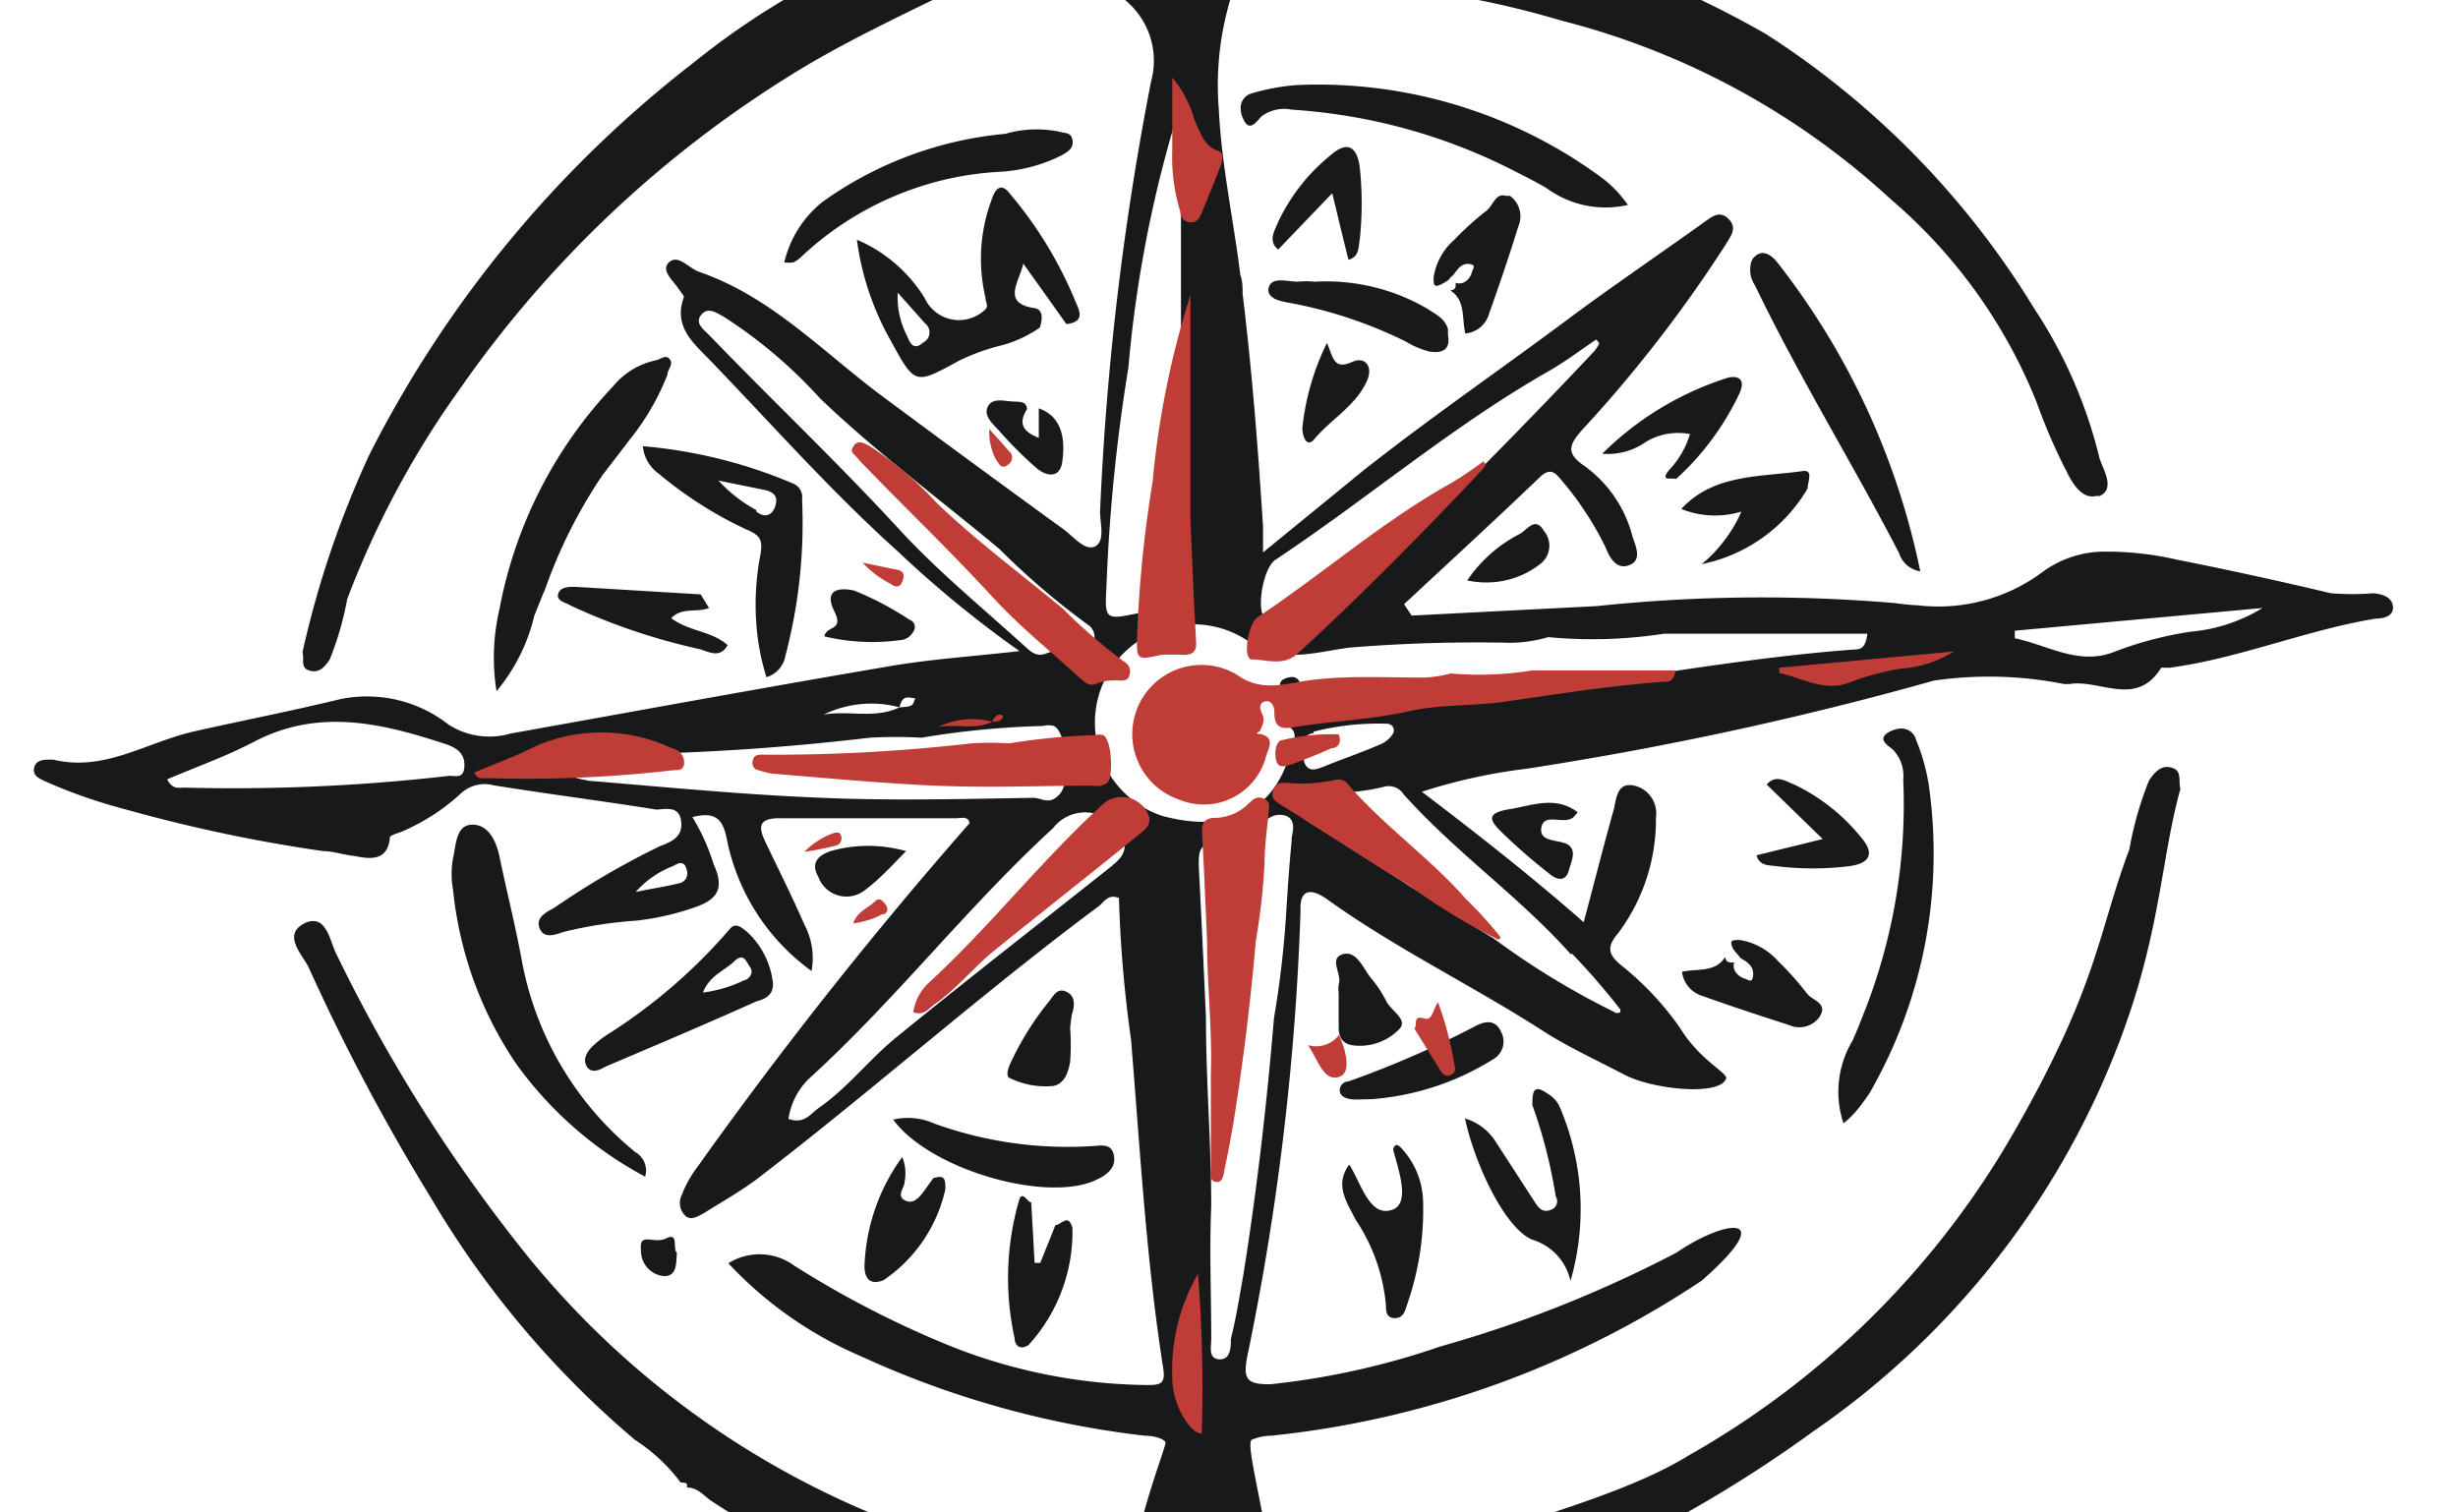 <svg xmlns="http://www.w3.org/2000/svg" width="65" height="40" viewBox="0 0 65 40"><defs><style>.a{fill:#17191b;}.b{fill:#bf3c37;}</style></defs><title>logo-icon</title><path class="a" d="M62.76,15.69a6.89,6.89,0,0,1-1.12,0c-1.35-.32-2.71-.62-4.08-.89a8.28,8.28,0,0,0-2-.21,2.77,2.77,0,0,0-1.55.54,4.61,4.61,0,0,1-3.28.88,6.2,6.2,0,0,1-.62-.06,41.6,41.6,0,0,0-7.89.08l-4.89.25-.2-.3c1.19-1.11,2.4-2.22,3.58-3.35.27-.26.4-.16.59.08a8.31,8.31,0,0,1,1.16,1.77c.12.31.31.6.64.46s.15-.5.07-.75a3.32,3.32,0,0,0-1.26-1.86c-.5-.34-.43-.55-.08-.95a35.7,35.7,0,0,0,3.81-4.92c.13-.22.31-.43.07-.67s-.45-.05-.65.09c-1.2.86-2.41,1.68-3.58,2.55-1.81,1.35-3.66,2.62-5.41,4L33.4,14.61c0-.35,0-.51,0-.68-.13-2.06-.29-4.11-.54-6.16,0-.16,0-.33-.06-.5-.18-1.45-.5-2.92-.57-4.38a7.94,7.94,0,0,1,.75-4.06,1.35,1.35,0,0,0,.1-.5v0a1.1,1.1,0,0,0,0-.44C32.33-4,31.66-5.94,31-7.85c-.08-.23-.06-.55-.44-.47a.51.51,0,0,0-.37.65,2.17,2.17,0,0,1-.2,1.4c-.85,1.72-.8,3.58-.94,5.42,0,.18,0,.41.18.54a2.07,2.07,0,0,1,1.21,2.46,76.34,76.34,0,0,0-1.35,11.38c0,.31.14.78-.13.92s-.59-.28-.86-.47q-2.4-1.74-4.78-3.51c-1.56-1.16-2.92-2.62-4.83-3.28-.27-.09-.55-.47-.79-.26s.09.48.24.7.15.19.14.24c-.27.76.24,1.19.67,1.63,1.65,1.71,3.23,3.5,5,5.09a29.13,29.13,0,0,0,3.21,2.63c-1.23.14-2.31.21-3.38.39-3.36.57-6.72,1.19-10.08,1.79a2,2,0,0,1-1.63-.23A3.5,3.5,0,0,0,9,18.49c-1.27.31-2.56.56-3.85.85s-2.38,1.08-3.74.75c0,0,0,0-.07,0-.17,0-.4,0-.44.23s.21.3.4.39a13.89,13.89,0,0,0,2,.69,40.82,40.82,0,0,0,5.25,1.11c.25,0,.5.09.76.12s.94.27,1-.48c0-.07.26-.12.39-.19A5.38,5.38,0,0,0,12.17,21a.93.93,0,0,1,.89-.23c1.42.23,2.86.41,4.29.64.22,0,.6-.12.66.29s-.21.55-.56.68A21.11,21.11,0,0,0,14.67,24c-.19.11-.52.25-.4.55s.43.16.66.09a11,11,0,0,1,1.88-.29A7,7,0,0,0,18.36,24c.63-.21.8-.51.51-1.15a5.5,5.5,0,0,0-.56-1.24c.56-.14.8,0,.91.58a5.66,5.66,0,0,0,2.24,3.49,1.88,1.88,0,0,0-.19-1.23c-.31-.71-.66-1.41-1-2.12-.2-.41-.28-.7.38-.69,1.55,0,3.09,0,4.64,0,.13,0,.31-.07.35.13a114.37,114.37,0,0,0-7.21,9.11,3,3,0,0,0-.4.72.47.47,0,0,0,.1.56c.15.13.34,0,.49-.08.51-.32,1.05-.62,1.53-1,3-2.31,5.85-4.84,8.9-7.11.14-.1.24-.34.54-.22a33.67,33.67,0,0,0,.32,3.75c.24,2.91.4,5.81.85,8.69.07.43-.1.44-.44.44a14.43,14.43,0,0,1-5.11-1A25.83,25.83,0,0,1,21,33.47a1.55,1.55,0,0,0-1.74-.06,10.38,10.38,0,0,0,3.51,2.46,24.73,24.73,0,0,0,7.5,2.1c.23,0,.49.07.55.17s-1.33,3.29-1,5.64a12.74,12.74,0,0,0,2.34,4.55,13.43,13.43,0,0,0,1.58-4.64c.15-2.38-.92-5.59-.62-5.62a1.36,1.36,0,0,1,.5-.1A25.19,25.19,0,0,0,45,33.87c2.08-1.83.62-1.62-.67-.74a32.45,32.45,0,0,1-6.24,2.48,20.27,20.27,0,0,1-4.5,1c-.58,0-.73-.1-.61-.72a69.07,69.07,0,0,0,1.41-11.74c0-.05,0-.09,0-.13,0-.52.3-.52.7-.24,1.81,1.3,3.82,2.27,5.69,3.47.68.44,1.41.77,2.17,1.17s2.57.58,2.7.09c0-.15-.72-.5-1.22-1.32a7.88,7.88,0,0,0-1.57-1.67c-.33-.28-.38-.47-.07-.84a5,5,0,0,0,1-3.06.75.75,0,0,0-.61-.85c-.42-.07-.44.36-.5.62-.28,1-.52,1.95-.8,3-1.38-1.21-2.78-2.31-4.28-3.45a14.65,14.65,0,0,1,2.78-.61C44,19.77,47.59,19,51.14,18a10.15,10.15,0,0,1,3.44.09h.15c.8-.13,1.77.63,2.42-.43,0,0,.15,0,.22,0,1.87-.25,3.61-1,5.46-1.3.17,0,.47-.05.45-.31S63,15.71,62.76,15.69ZM11.87,20.52a49.92,49.92,0,0,1-7,.31c-.14,0-.31.06-.45-.22.78-.33,1.57-.61,2.31-1,1.72-.89,3.38-.48,5.06.07.29.1.51.25.49.59S12.05,20.51,11.87,20.52Zm21.88-5.73c2.45-1.63,4.69-3.55,7.25-5,.41-.24.81-.54,1.21-.81a.44.44,0,0,1,.08.11,1.21,1.21,0,0,1-.15.22c-2.23,2.36-4.51,4.67-6.91,6.87-.53.48-1.15.29-1.72.21C33.19,16.32,33.37,15,33.75,14.79ZM30.49-5.42a4,4,0,0,1,.89,1.59c.21.45.34,1,.88,1.15.24.08.21.27.15.44-.24.63-.49,1.26-.76,1.88-.08.17-.15.38-.42.36s-.33-.24-.38-.41a6.88,6.88,0,0,1-.36-2.3C30.5-3.55,30.49-4.39,30.49-5.42ZM29.26,15.49a46.6,46.6,0,0,1,.58-5.77,32.52,32.52,0,0,1,1.39-7v8.39c.07,1.51.13,3,.22,4.54,0,.38-.15.49-.49.5a5.69,5.69,0,0,0-.83.06C29.22,16.4,29.21,16.4,29.26,15.49ZM23.78,14c-1.61-1.75-3.34-3.39-5-5.11-.15-.16-.42-.33-.24-.56s.42-.05.62.06a12.59,12.59,0,0,1,2.52,2.14c1.5,1.44,3.16,2.66,4.76,4a19.61,19.61,0,0,0,2.34,2,.38.38,0,0,1,.13.47c-.05.2-.22.17-.37.18a1.86,1.86,0,0,0-.92.12c-.24.06-.36-.07-.5-.19C26,16.09,24.81,15.12,23.78,14Zm0,4.71c.05-.14.08-.29.28-.26s.14,0,.1.13-.24.11-.38.13c-.65.31-1.35.07-2,.19A2.88,2.88,0,0,1,23.8,18.71ZM18,23.35c-.35.09-.7.14-1.19.24a2.56,2.56,0,0,1,1-.69c.13-.08.29-.14.34.08A.27.27,0,0,1,18,23.35Zm3.75-2.25c-2.06-.08-4.11-.28-6.17-.45a3.59,3.59,0,0,1-.52-.13.27.27,0,0,1-.2-.34.25.25,0,0,1,.27-.22h.68A64.83,64.83,0,0,0,23,19.51a12.52,12.52,0,0,1,1.37,0,22.81,22.81,0,0,1,3.21-.31.57.57,0,0,1,.29,0c.34.17.45,1.44.17,1.78s-.48.12-.72.12C25.48,21.13,23.61,21.18,21.74,21.1Zm7.68,1.78c-1.9,1.51-3.82,3-5.71,4.54-.73.59-1.3,1.35-2.08,1.89-.22.16-.38.43-.79.28a1.87,1.87,0,0,1,.54-1.06c2.29-2.08,4.18-4.54,6.46-6.63a1.07,1.07,0,0,1,1.84.26C29.83,22.47,29.66,22.7,29.42,22.88Zm4.73-.67c-.06.6-.1,1.2-.14,1.8a25.91,25.91,0,0,1-.33,2.91c-.19,2.27-.45,4.54-.81,6.79-.1.57-.19,1.14-.33,1.7,0,.2,0,.56-.31.54s-.2-.36-.21-.57c0-1.16-.05-2.32,0-3.48,0-1.66-.14-3.32-.14-5-.06-1.33-.12-2.67-.19-4,0-.38,0-.6.51-.62a1.8,1.8,0,0,0,1.22-.52.51.51,0,0,1,.61-.17C34.28,21.73,34.18,22,34.15,22.21Zm7.4,3a18.37,18.37,0,0,1,1.29,1.49l0,.07s0,0,0,0-.09.05-.15,0h0a20.57,20.57,0,0,1-3.2-1.95c-1.66-1-3.27-2.07-4.91-3.09a1.06,1.06,0,0,1-.22-.18.37.37,0,0,1-.07-.36c.06-.25.29-.23.49-.25a5.44,5.44,0,0,0,1.8-.13.47.47,0,0,1,.53.2C38.52,22.57,40.2,23.73,41.55,25.25Zm-6.82-5.86a6.94,6.94,0,0,1,1.92-.21c.11,0,.19.06.2.17s-.17.29-.32.36c-.48.21-1,.39-1.45.57-.23.09-.51.24-.61-.12S34.45,19.42,34.73,19.39ZM49,17.18c-2,.15-3.93.45-5.89.74-1.21.19-2.46.09-3.66.36-1.45.33-2.93.38-4.38.61-.43.07-.67,0-.66-.54,0-.17,0-.52-.35-.43s-.18.31-.09.51.15.44-.11.59c0,0-.26.05,0,.12.59.12.33.52.24.83-.44,1.5-1.65,2.07-3.36,1.61a2.6,2.6,0,1,1,2.23-4.65c.89.64,1.81.32,2.69.2A41.42,41.42,0,0,1,39.94,17a3.63,3.63,0,0,0,1-.15A12.44,12.44,0,0,0,44,16.76h5.38C49.33,17.21,49.14,17.17,49,17.18Zm8.91-.47a9.47,9.47,0,0,0-2,.53c-.94.37-1.76-.18-2.63-.36,0-.06,0-.13,0-.2l6.55-.6A4.35,4.35,0,0,1,57.88,16.71Z"/><path class="a" d="M34.09-.76a7.56,7.56,0,0,0,1.56.31,25.32,25.32,0,0,1,5.66,1A20.19,20.19,0,0,1,50,5.27a13.8,13.8,0,0,1,3.85,5.35,15.19,15.19,0,0,0,.78,1.81c.16.33.41.77.79.69a.38.38,0,0,1,.1,0c.42-.19.11-.67,0-1A12.46,12.46,0,0,0,53.8,8.17,22.62,22.62,0,0,0,46.7.9a27.52,27.52,0,0,0-6.29-2.62c-.36-.12-.73-.21-1.11-.3l-.37-.07-.38-.07-.38,0c-.25,0-.51,0-.76,0H37.2a2.79,2.79,0,0,0-.5,0h-.17a1,1,0,0,0-.25,0,14.05,14.05,0,0,0-2.15.4c-.21,0-.59-.16-.64.16v.08A.81.81,0,0,0,34.09-.76Z"/><path class="a" d="M50.78,15.11A19.64,19.64,0,0,0,47,6.94c-.13-.16-.36-.37-.59-.16a.31.31,0,0,0-.1.15.74.74,0,0,0,.1.62C47.59,10,49,12.27,50.22,14.63A.7.7,0,0,0,50.78,15.11Z"/><path class="a" d="M45,14.92a4.22,4.22,0,0,0,2.8-2c0-.18.17-.51-.14-.46-1.12.16-2.34.07-3.2,1a2.39,2.39,0,0,0,1.59.07A3.77,3.77,0,0,1,45,14.92Z"/><path class="a" d="M44.32,12.67A7.19,7.19,0,0,0,46,10.4c.2-.44-.13-.47-.34-.4a8.23,8.23,0,0,0-3.29,2,1.75,1.75,0,0,0,1.15-.31,1.65,1.65,0,0,1,1.17-.21,2.4,2.4,0,0,1-.55.95C43.88,12.75,44.21,12.62,44.32,12.67Z"/><path class="a" d="M32.81,2.87a.58.58,0,0,0,.06.26c.17.41.37.06.5-.06a1,1,0,0,1,.79-.17A15,15,0,0,1,40.1,4.55c.26.13.53.27.79.42a2.64,2.64,0,0,0,2.16.45,4.47,4.47,0,0,0-.3-.37,3.47,3.47,0,0,0-.46-.4,12.66,12.66,0,0,0-8-2.4,5.65,5.65,0,0,0-1.19.22A.39.39,0,0,0,32.81,2.87Z"/><path class="a" d="M40.53,32.79a1.46,1.46,0,0,1,1,1.09,6.86,6.86,0,0,0-.3-4.64.79.79,0,0,0-.31-.32c-.4-.28-.39,0-.4.3a13.22,13.22,0,0,1,.62,2.42A.24.24,0,0,1,41,32c-.21.08-.32-.06-.42-.22l-1-1.54a1.44,1.44,0,0,0-.84-.66C39,30.79,39.8,32.5,40.53,32.79Z"/><path class="a" d="M41.6,21.62a1,1,0,0,0,.12-.14c-.59-.44-1.19-.18-1.8-.08s-.53.28-.26.56A15.36,15.36,0,0,0,41,23.13c.17.14.4.19.48-.09s.21-.53,0-.69-.79-.05-.72-.46S41.34,21.82,41.6,21.62Z"/><path class="a" d="M40.21,14.11a3.74,3.74,0,0,0-1.41,1.24,2.33,2.33,0,0,0,1.94-.44.61.61,0,0,0,.08-.88C40.6,13.66,40.39,14,40.21,14.11Z"/><path class="a" d="M38.35,7.68c.42.27.3.75.4,1.14a.72.72,0,0,0,.63-.53c.27-.76.53-1.52.77-2.3a.67.67,0,0,0-.22-.81l-.11,0c-.27-.09-.34.27-.52.4a7.49,7.49,0,0,0-.84.76,1.64,1.64,0,0,0-.55,1c0,.19,0,.29.24.16s.15-.13.24-.19.2-.35.44-.33.11.13.09.23-.17.35-.43.27C38.51,7.6,38.48,7.67,38.35,7.68Z"/><path class="a" d="M39.69,27.28c-.14-.31-.4-.28-.64-.16a26.15,26.15,0,0,1-3.39,1.48c-.13,0-.25.12-.23.26s.16.19.29.21.3,0,.55,0A7.06,7.06,0,0,0,39.51,28,.54.54,0,0,0,39.69,27.28Z"/><path class="a" d="M37.81,9.3c.41.06.54-.12.48-.44,0,0,0-.1,0-.16-.08-.27-.31-.38-.52-.52a5.3,5.3,0,0,0-3-.73,2.22,2.22,0,0,0-.45,0c-.28,0-.74-.16-.78.21v0c0,.29.43.32.72.38a11.75,11.75,0,0,1,2.93,1A2.21,2.21,0,0,0,37.81,9.3Z"/><path class="a" d="M36.8,32c-.59.19-.81-.72-1.12-1.2-.4.54-.06,1,.17,1.46a4.81,4.81,0,0,1,.8,2.26c0,.14,0,.33.22.34s.28-.16.33-.33a7.58,7.58,0,0,0,.43-2.83,2.14,2.14,0,0,0-.54-1.3c-.08-.09-.19-.21-.25,0C37,31,37.3,31.85,36.8,32Z"/><path class="a" d="M35.81,27.65A1.45,1.45,0,0,0,37,27.22c.25-.25-.21-.48-.34-.74a3.17,3.17,0,0,0-.41-.62c-.21-.26-.38-.74-.75-.62s0,.53-.1.8a.78.78,0,0,0,0,.22h0c0,.31,0,.6,0,.9S35.52,27.62,35.81,27.65Z"/><path class="a" d="M35.74,9.58c-.48.21-.49-.15-.65-.51a6.64,6.64,0,0,0-.65,2.25c0,.19.1.54.31.3.45-.54,1.1-.88,1.4-1.55C36.32,9.68,36.09,9.41,35.74,9.58Z"/><path class="a" d="M35.23,5.11c.16.66.29,1.21.43,1.76.29-.08.26-.33.3-.55a9.09,9.09,0,0,0,0-1.88c-.07-.58-.34-.72-.78-.33A5.05,5.05,0,0,0,33.8,5.87c-.09.23-.28.5,0,.73Z"/><path class="a" d="M50.23,19.27a.79.79,0,0,0-.26.08c-.38.21,0,.38.11.5a1,1,0,0,1,.25.77,15,15,0,0,1-1,6.07c-.11.28-.22.56-.34.83a2.63,2.63,0,0,0-.24,2.19,2.73,2.73,0,0,0,.34-.33,5.6,5.6,0,0,0,.36-.49A12.7,12.7,0,0,0,51,20.73a5.28,5.28,0,0,0-.33-1.16A.4.4,0,0,0,50.23,19.27Z"/><path class="a" d="M45.62,25.31c-.26.42-.74.3-1.14.39a.76.76,0,0,0,.54.64c.75.27,1.52.52,2.29.77a.66.66,0,0,0,.81-.22l.05-.1c.1-.28-.27-.35-.39-.52a7.68,7.68,0,0,0-.76-.85A1.7,1.7,0,0,0,46,24.86c-.19,0-.29,0-.16.25l.19.23c.17.1.35.21.33.45s-.14.11-.23.09-.35-.18-.27-.43C45.71,25.47,45.64,25.44,45.62,25.31Z"/><path class="a" d="M48.2,22.19l-1.75.43c.08.29.33.26.55.29a7.88,7.88,0,0,0,1.88,0c.57-.07.71-.33.33-.77a5.08,5.08,0,0,0-1.76-1.39c-.23-.09-.5-.28-.73,0Z"/><path class="a" d="M23.62,29.61c.94,1.29,3.93,2.18,5.29,1.63l.21-.1c.23-.14.4-.31.33-.61s-.35-.23-.56-.22a10.38,10.38,0,0,1-4.17-.59A1.73,1.73,0,0,0,23.62,29.61Z"/><path class="a" d="M27.69,41.71a20,20,0,0,1-3.15-1.12,23.24,23.24,0,0,1-10.67-7.47,42,42,0,0,1-5-7.94c-.13-.29-.23-.82-.58-.82a.47.47,0,0,0-.24.06c-.59.3-.06.82.11,1.16a54.56,54.56,0,0,0,3.23,6.09,25,25,0,0,0,5.4,6.41A4.64,4.64,0,0,1,18,39.21c.11,0,.2,0,.16.13.29,0,.43.2.63.34a16.42,16.42,0,0,0,9.24,2.78l.27,0a.21.21,0,0,0,.23-.19.47.47,0,0,0-.09-.34A1.88,1.88,0,0,1,27.69,41.71Z"/><path class="a" d="M26.22,5.29a4.45,4.45,0,0,0-.16,2.58c0,.13.09.21,0,.31a1,1,0,0,1-1.61-.3,3.89,3.89,0,0,0-1.79-1.54A7.37,7.37,0,0,0,23.55,9c.65,1.19.64,1.18,1.81.54a5.52,5.52,0,0,1,1.14-.41,3.16,3.16,0,0,0,1-.47c.06-.2.1-.47-.14-.51-.89-.13-.4-.7-.3-1.18L28.2,8.57c.58-.06.28-.46.21-.67a10.72,10.72,0,0,0-1.69-2.76C26.47,4.8,26.31,5,26.22,5.29ZM24.41,9.06c-.26.23-.35,0-.43-.19a2.21,2.21,0,0,1-.24-1.13l.72.81A.3.3,0,0,1,24.41,9.06Z"/><path class="a" d="M28.18,26.22c-.25-.1-.34.16-.46.29a7.79,7.79,0,0,0-1,1.61c-.06.13-.14.36,0,.4a2.15,2.15,0,0,0,1.14.2c.31-.07.39-.38.44-.64a6.24,6.24,0,0,0,0-.89,3.57,3.57,0,0,1,.05-.38C28.43,26.57,28.43,26.32,28.18,26.22Z"/><path class="a" d="M27.91,32.4c-.13.33-.27.67-.4,1l-.15,0-.09-1.6c-.1,0-.24-.33-.32-.06a7.4,7.4,0,0,0-.12,3.65c0,.17.13.34.37.18a4.44,4.44,0,0,0,1.16-3.09C28.25,32.07,28.07,32.4,27.91,32.4Z"/><path class="a" d="M20.74,6.94a.9.9,0,0,0,.24,0,.8.8,0,0,0,.19-.13,8.32,8.32,0,0,1,5.32-2.27,4.16,4.16,0,0,0,1.6-.44c.15-.09.31-.18.27-.4s-.22-.17-.36-.22a3,3,0,0,0-1.42.06,9.82,9.82,0,0,0-4.83,1.8A2.89,2.89,0,0,0,20.74,6.94Z"/><path class="a" d="M26.83,10.62c-.25,0-.56-.12-.7.12s.12.47.28.64a10.73,10.73,0,0,0,1,1c.27.23.62.27.68-.16s.09-1.17-.62-1.42v.78c-.44-.17-.54-.4-.31-.76C27.14,10.62,27,10.63,26.83,10.62Z"/><path class="a" d="M8.17,17.73c.26.09.42-.09.55-.29a8.23,8.23,0,0,0,.46-1.59,24.21,24.21,0,0,1,3-5.59A29.77,29.77,0,0,1,20.89,2c1.6-1,3.31-1.75,5-2.61.43-.22.81-.58.64-1.07s-.72-.46-1.18-.34a20.26,20.26,0,0,0-7,3.67A30.57,30.57,0,0,0,9.78,12,25.49,25.49,0,0,0,8,17.25C8.05,17.43,7.94,17.66,8.17,17.73Z"/><path class="a" d="M57.45,20.31c-.29-.1-.47.11-.62.33a9,9,0,0,0-.52,1.82c-.85,2.28-.83,3.58-3,7.39a22.92,22.92,0,0,1-8.65,8.64c-1.82,1.13-4.87,1.83-7.36,2.78a1,1,0,0,0-.73,1.22c.22.61.83.52,1.36.38a34,34,0,0,0,10-5,22,22,0,0,0,7.89-9.75c1.32-3.19,1.28-5.23,1.84-7.26C57.6,20.65,57.71,20.4,57.45,20.31Z"/><path class="a" d="M23.36,33.86A3.93,3.93,0,0,0,25,31.45c0-.25,0-.39-.32-.29l-.26.36c-.13.17-.28.34-.5.22s0-.32,0-.48a1.15,1.15,0,0,0-.06-.66,5.18,5.18,0,0,0-1,2.91C22.87,33.8,23,34,23.36,33.86Z"/><path class="a" d="M21.8,16.83a5.42,5.42,0,0,0,2,.1.43.43,0,0,0,.36-.24.2.2,0,0,0-.11-.3,8.15,8.15,0,0,0-1.46-.77c-.44-.1-.8,0-.53.54S21.86,16.53,21.8,16.83Z"/><path class="a" d="M22.91,23.51c.35-.26.65-.59,1.05-1a3.66,3.66,0,0,0-2,0c-.33.12-.53.31-.32.68A.79.79,0,0,0,22.91,23.51Z"/><path class="a" d="M20,16.49a6,6,0,0,0,.27,1.42.72.72,0,0,0,.5-.57,13.71,13.71,0,0,0,.44-4.13A.39.39,0,0,0,21,12.8a12.94,12.94,0,0,0-4-1,1,1,0,0,0,.41.72A10.58,10.58,0,0,0,19.73,14c.42.17.45.32.36.77A6.91,6.91,0,0,0,20,16.49Zm0-3a3.82,3.82,0,0,1-1-.78l1.23.25c.22.05.36.16.27.43S20.2,13.69,20,13.53Z"/><path class="a" d="M20.44,26a2.16,2.16,0,0,0-.69-1.36c-.13-.1-.3-.27-.46-.06a14.43,14.43,0,0,1-3.21,2.77,2.51,2.51,0,0,0-.41.32c-.15.15-.27.35-.15.54s.34.09.49,0c1.34-.57,2.69-1.14,4-1.73C20.22,26.43,20.46,26.32,20.44,26Zm-.75-.08a3.55,3.55,0,0,1-1.1.33c.17-.45.56-.57.82-.82s.32,0,.42.14S19.85,25.86,19.69,25.93Z"/><path class="a" d="M18.53,15.72l-3.32-.2c-.17,0-.4,0-.45.19s.2.22.34.31a16.5,16.5,0,0,0,3.41,1.15c.21.06.54.26.73-.11-.43-.38-1-.35-1.49-.71.28-.3.66-.14,1-.27Z"/><path class="a" d="M17.56,33.75c.34,0,.32-.32.34-.62-.12-.09.06-.55-.28-.38s-.73-.2-.67.33A.67.67,0,0,0,17.56,33.75Z"/><path class="a" d="M17.34,9.53a2,2,0,0,0-1.13.69,11.71,11.71,0,0,0-3,5.88,5.64,5.64,0,0,0-.08,2.18,4.84,4.84,0,0,0,1-2c.1-.24.19-.48.29-.71a13.2,13.2,0,0,1,1.51-3l.72-.94a6.5,6.5,0,0,0,1-1.72c0-.14.17-.27.06-.41S17.47,9.51,17.34,9.53Z"/><path class="a" d="M16.8,30.47a8.54,8.54,0,0,1-3-5.06c-.17-.93-.4-1.83-.59-2.75-.09-.43-.3-.86-.73-.85s-.42.55-.5.89a2.32,2.32,0,0,0,0,.83,10,10,0,0,0,1.66,4.59,10,10,0,0,0,3.42,3A.56.56,0,0,0,16.8,30.47Z"/><path class="b" d="M48.91,18.05a6.71,6.71,0,0,1,1.38-.37,3,3,0,0,0,1.38-.45l-4.62.43v.14C47.67,17.93,48.25,18.31,48.91,18.05Z"/><path class="b" d="M31.12,21.12A1.7,1.7,0,0,0,33.48,20c.07-.22.25-.5-.16-.59-.19,0,0-.06,0-.08s.15-.26.07-.42-.11-.32.07-.36.25.18.24.31c0,.35.16.43.47.38,1-.17,2.07-.2,3.09-.43.85-.19,1.73-.13,2.59-.26,1.38-.2,2.76-.42,4.16-.52.12,0,.25,0,.3-.3H40.52a8.67,8.67,0,0,1-2.16.08,3,3,0,0,1-.73.11c-1,0-2-.06-3,.07-.63.09-1.28.32-1.91-.14a1.83,1.83,0,1,0-1.56,3.29Z"/><path class="b" d="M33.68,20.88a.25.25,0,0,0,0,.25.67.67,0,0,0,.15.13c1.16.71,2.29,1.47,3.47,2.18a15.34,15.34,0,0,0,2.26,1.38h0s.07.06.11,0a0,0,0,0,0,0,0s0,0,0-.05a11.1,11.1,0,0,0-.91-1c-.94-1.07-2.13-1.9-3.09-3a.33.33,0,0,0-.38-.14A4.1,4.1,0,0,1,34,20.7C33.88,20.71,33.72,20.7,33.68,20.88Z"/><path class="b" d="M33.09,17.44c.4,0,.84.19,1.22-.15,1.69-1.55,3.3-3.18,4.87-4.85a.83.83,0,0,0,.11-.15l-.06-.09a10,10,0,0,1-.86.58c-1.8,1-3.38,2.39-5.11,3.54C33,16.5,32.86,17.4,33.09,17.44Z"/><path class="b" d="M37.68,26.94c-.35-.11-.18.19-.28.26l.67,1.08c.07.11.14.21.29.15a.17.17,0,0,0,.11-.22,9.24,9.24,0,0,0-.44-1.7C37.9,26.65,37.89,27,37.68,26.94Z"/><path class="b" d="M35.41,28.48c.35-.11.17-.72,0-1.11a.76.76,0,0,1-.82.27C34.84,28,35,28.62,35.41,28.48Z"/><path class="b" d="M34.2,20.2c.34-.13.68-.26,1-.41.11,0,.25-.07.23-.25s-.07-.11-.14-.12a5.21,5.21,0,0,0-1.36.15c-.19,0-.24.33-.18.55S34,20.26,34.2,20.2Z"/><path class="b" d="M33.21,24.88a17.37,17.37,0,0,0,.23-2.05c0-.42.06-.85.1-1.27,0-.15.09-.34-.1-.43s-.3,0-.43.13a1.29,1.29,0,0,1-.86.37c-.33,0-.38.17-.36.43.05.94.09,1.89.13,2.82,0,1.18.14,2.35.1,3.52,0,.82,0,1.64,0,2.46,0,.14-.06.38.14.4s.2-.24.23-.38c.09-.4.16-.8.23-1.2Q33,27.3,33.21,24.88Z"/><path class="b" d="M31,36.43c0,.78.52,1.52.78,1.48a38.88,38.88,0,0,0-.1-4.22A5.07,5.07,0,0,0,31,36.43Z"/><path class="b" d="M31.21,5.59c0,.13.08.28.27.29s.24-.13.3-.25c.18-.44.36-.88.53-1.33,0-.12.07-.25-.1-.31-.38-.13-.47-.5-.62-.81A3,3,0,0,0,31,2.05c0,.73,0,1.33,0,1.92A4.9,4.9,0,0,0,31.21,5.59Z"/><path class="b" d="M30.7,17.32a5.85,5.85,0,0,1,.59,0c.24,0,.36-.08.34-.35-.06-1.07-.1-2.14-.15-3.21V7.8a23.37,23.37,0,0,0-1,4.94,32.78,32.78,0,0,0-.41,4.08C30.05,17.46,30.07,17.46,30.7,17.32Z"/><path class="b" d="M29.09,21.34c-1.61,1.48-2.95,3.21-4.56,4.68a1.35,1.35,0,0,0-.38.75c.28.1.4-.09.55-.2.55-.38,1-.92,1.47-1.33,1.33-1.08,2.69-2.14,4-3.21.17-.13.29-.29.19-.5A.76.76,0,0,0,29.09,21.34Z"/><path class="b" d="M22.71,12.16c1.16,1.21,2.38,2.37,3.51,3.6.73.8,1.58,1.48,2.38,2.21.1.08.18.17.35.13A1.29,1.29,0,0,1,29.6,18c.11,0,.23,0,.26-.13a.28.28,0,0,0-.09-.34,13.89,13.89,0,0,1-1.65-1.42c-1.13-.94-2.3-1.8-3.36-2.82A9.24,9.24,0,0,0,23,11.8c-.14-.07-.31-.19-.43,0S22.61,12,22.71,12.16Z"/><path class="b" d="M20.06,20.37a2.37,2.37,0,0,0,.36.09c1.46.12,2.91.26,4.36.32s2.64,0,4,0c.17,0,.36.05.51-.09s.12-1.13-.12-1.25a.49.49,0,0,0-.21,0,17.27,17.27,0,0,0-2.27.22,7.69,7.69,0,0,0-1,0,45.94,45.94,0,0,1-5.11.3h-.48c-.1,0-.18.05-.19.15A.19.19,0,0,0,20.06,20.37Z"/><path class="b" d="M26.67,12.28a.22.22,0,0,0,0-.36c-.13-.16-.27-.31-.51-.57a1.6,1.6,0,0,0,.17.79C26.42,12.26,26.48,12.44,26.67,12.28Z"/><path class="b" d="M26.24,19.09c.09,0,.21,0,.26-.09s0-.09-.07-.1S26.27,19,26.24,19.09Z"/><path class="b" d="M24.81,19.23c.47-.09,1,.08,1.43-.14A2,2,0,0,0,24.81,19.23Z"/><path class="b" d="M22.81,14.88a2.65,2.65,0,0,0,.74.56c.14.1.25.11.32-.08s0-.27-.19-.3Z"/><path class="b" d="M23.14,23.84c-.19.18-.46.26-.58.58a2.25,2.25,0,0,0,.77-.24c.12,0,.18-.12.1-.24S23.25,23.72,23.14,23.84Z"/><path class="b" d="M22,22.05a2,2,0,0,0-.73.48,8.46,8.46,0,0,0,.85-.17.2.2,0,0,0,.12-.26C22.22,22,22.11,22,22,22.05Z"/><path class="b" d="M17.75,19.78a4.38,4.38,0,0,0-3.58-.05c-.52.27-1.08.47-1.63.7.1.2.22.15.32.15a34,34,0,0,0,4.95-.21c.13,0,.27,0,.28-.18S18,19.84,17.75,19.78Z"/></svg>